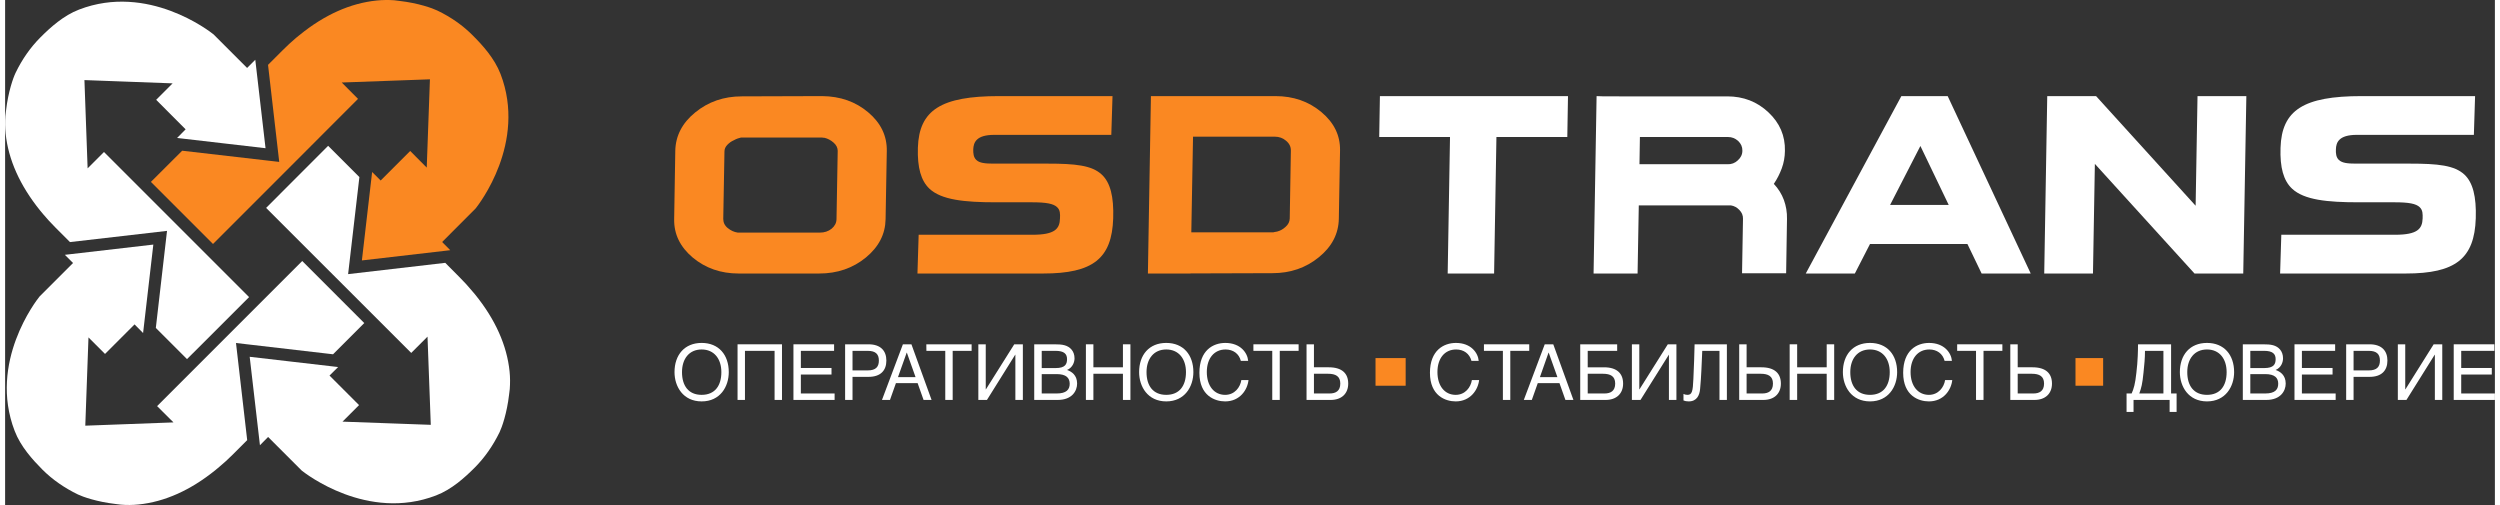 <?xml version="1.0" encoding="UTF-8"?>
<!DOCTYPE svg PUBLIC "-//W3C//DTD SVG 1.1//EN" "http://www.w3.org/Graphics/SVG/1.1/DTD/svg11.dtd">
<!-- Creator: CorelDRAW 2021.5 -->
<svg xmlns="http://www.w3.org/2000/svg" xml:space="preserve" width="500px" height="101px" version="1.1" style="shape-rendering:geometricPrecision; text-rendering:geometricPrecision; image-rendering:optimizeQuality; fill-rule:evenodd; clip-rule:evenodd"
viewBox="0 0 289.11 58.64"
 xmlns:xlink="http://www.w3.org/1999/xlink"
 xmlns:xodm="http://www.corel.com/coreldraw/odm/2003">
 <rect x="0" y="0" width="289.11" height="58.64" fill="#333333" stroke="none"/>
 <defs>
  <style type="text/css">
   <![CDATA[
    .fil1 {fill:#FA8822;fill-rule:nonzero}
    .fil0 {fill:white;fill-rule:nonzero}
   ]]>
  </style>
 </defs>
 <g id="Layer_x0020_1">
  <g id="_1989954757824">
   <path class="fil0" d="M17.21 28.4l-10.19 1.18 -0.08 0.01 0.95 0.95 -3.9 3.9c-0.36,0.45 -5.95,7.62 -2.88,15.6 0.69,1.81 2.08,3.34 3.21,4.48 1.16,1.16 2.55,2.13 4.14,2.9 0.56,0.27 2.19,0.85 4.35,1.1l0.63 0.08c0.69,0.06 1.38,0.05 2.06,-0.02 3.04,-0.31 6.04,-1.66 8.93,-4l0.42 -0.35c0.54,-0.45 1.02,-0.88 1.61,-1.47l1.65 -1.65 -1.3 -11.28 11.27 1.31 3.63 -3.63 -0.09 -0.08 -7.12 -7.12 -4.19 4.19 -5.35 5.35 -7.31 7.31 1.9 1.89 -10.24 0.38 0.37 -10.25 1.92 1.92 3.43 -3.43 0.99 1 0.01 -0.08 1.18 -10.19z"/>
   <path class="fil0" d="M30.24 17.21l-1.19 -10.27 -0.95 0.95 -3.9 -3.9c-0.45,-0.36 -7.62,-5.95 -15.61,-2.88 -1.81,0.69 -3.34,2.08 -4.47,3.21 -1.16,1.16 -2.14,2.55 -2.9,4.13 -0.28,0.57 -0.86,2.2 -1.11,4.36l-0.08 0.65c-0.05,0.68 -0.04,1.36 0.03,2.04 0.31,3.03 1.66,6.04 4,8.94l0.34 0.41c0.46,0.54 0.88,1.01 1.48,1.61l1.65 1.65 11.27 -1.3 -1.3 11.27 3.62 3.62 2.83 -2.82 4.38 -4.38 -4.19 -4.19 -6.37 -6.37 -6.29 -6.29 -1.9 1.9 -0.37 -10.25 10.24 0.38 -1.91 1.91 3.42 3.43 -0.99 1 10.27 1.19z"/>
   <path class="fil0" d="M28.4 41.43l1.19 10.27 0.95 -0.96 3.9 3.9c0.45,0.36 7.64,5.95 15.6,2.89 1.81,-0.69 3.34,-2.08 4.48,-3.22 1.15,-1.15 2.13,-2.55 2.9,-4.13 0.27,-0.56 0.85,-2.19 1.1,-4.35l0.08 -0.65c0.05,-0.68 0.05,-1.36 -0.02,-2.04 -0.31,-3.04 -1.66,-6.05 -4,-8.94l-0.35 -0.41c-0.45,-0.54 -0.88,-1.02 -1.47,-1.61l-1.65 -1.66 -11.28 1.31 1.31 -11.27 -3.63 -3.63 -0.6 0.6 -6.6 6.61 16.85 16.84 1.89 -1.89 0.38 10.24 -10.25 -0.37 1.92 -1.92 -3.43 -3.43 1 -0.99 -0.08 -0.01 -10.19 -1.18z"/>
   <path class="fil1" d="M54.31 4.12c-1.15,-1.16 -2.54,-2.14 -4.13,-2.9 -0.56,-0.27 -2.2,-0.86 -4.36,-1.11l-0.63 -0.08c-0.68,-0.05 -1.37,-0.04 -2.05,0.03 -3.04,0.31 -6.05,1.65 -8.94,4l-0.42 0.34c-0.53,0.46 -1.01,0.88 -1.6,1.48l-1.65 1.65 1.3 11.27 -11.27 -1.3 -3.63 3.62 7.21 7.21 4.19 -4.19 2.91 -2.91 9.74 -9.75 -1.89 -1.9 10.24 -0.37 -0.37 10.25 -1.92 -1.93 -3.43 3.43 -0.99 -0.99 -0.01 0.08 -1.18 10.19 10.19 -1.18 0.07 -0.01 -0.94 -0.95 3.89 -3.9c0.36,-0.45 5.96,-7.62 2.89,-15.61 -0.7,-1.81 -2.08,-3.34 -3.22,-4.47z"/>
   <path class="fil1" d="M121 19l-6.24 0c-0.97,0 -1.61,-0.07 -1.98,-0.42 -0.34,-0.32 -0.37,-0.79 -0.36,-1.24 0.03,-0.78 0.33,-1.68 2.43,-1.68l13.6 0 0.14 -4.5 -13.19 0c-6.72,0 -9.27,1.62 -9.41,5.99 -0.07,2.32 0.36,3.83 1.34,4.76 1.4,1.31 4.09,1.58 7.7,1.58l4.2 0c1.67,0 2.49,0.16 2.92,0.56 0.38,0.35 0.36,0.82 0.34,1.31 -0.03,1.2 -0.57,1.9 -3.19,1.9l-13.22 0 -0.14 4.5 14.61 0c5.77,0 7.97,-1.74 8.12,-6.41 0.08,-2.54 -0.34,-4.15 -1.32,-5.07 -1.15,-1.08 -3.04,-1.28 -6.35,-1.28z"/>
   <path class="fil0" d="M285.58 20.28c-1.16,-1.08 -3.05,-1.28 -6.36,-1.28l-6.24 0c-0.97,0 -1.6,-0.07 -1.98,-0.42 -0.34,-0.32 -0.37,-0.79 -0.35,-1.24 0.02,-0.78 0.32,-1.68 2.42,-1.68l13.6 0 0.14 -4.5 -13.18 0c-6.73,0 -9.27,1.62 -9.41,5.99 -0.08,2.32 0.35,3.83 1.34,4.76 1.4,1.31 4.09,1.58 7.7,1.58l4.19 0c1.68,0 2.49,0.16 2.92,0.56 0.38,0.35 0.36,0.82 0.35,1.31 -0.04,1.2 -0.58,1.9 -3.19,1.9l-13.22 0 -0.14 4.5 14.6 0c5.77,0 7.97,-1.74 8.12,-6.41 0.08,-2.54 -0.34,-4.15 -1.31,-5.07z"/>
   <path class="fil0" d="M201.2 18.62c-0.34,0.32 -0.74,0.47 -1.2,0.45l-10.22 0 0.05 -3.16 10.23 0c0.45,0 0.84,0.15 1.18,0.46 0.33,0.31 0.5,0.69 0.49,1.13 0,0.43 -0.18,0.81 -0.53,1.12zm4.18 2.73c0.38,-0.55 0.68,-1.15 0.92,-1.79 0.24,-0.64 0.36,-1.32 0.37,-2.04 0.04,-1.75 -0.6,-3.24 -1.91,-4.47 -1.31,-1.24 -2.91,-1.86 -4.79,-1.86l-12.53 0c-1.76,0 -2.64,-0.01 -2.64,-0.03l-0.35 20.6 5.11 0 0.14 -7.91 10.7 0c0.38,0.06 0.71,0.24 0.99,0.54 0.28,0.29 0.42,0.63 0.41,1.01l-0.11 6.33 5.12 0 0.1 -6.3c0.02,-0.78 -0.11,-1.52 -0.36,-2.21 -0.26,-0.7 -0.65,-1.32 -1.17,-1.87z"/>
   <path class="fil0" d="M218.88 23.8l3.52 -6.85 3.29 6.85 -6.81 0zm1.31 -12.64l-11.1 20.6 5.7 0 1.76 -3.43 11.31 0 1.65 3.43 5.7 0 -9.64 -20.6 -5.38 0z"/>
   <polygon class="fil0" points="159.56,15.91 167.78,15.91 167.51,31.76 172.9,31.76 173.17,15.91 181.4,15.91 181.48,11.16 159.64,11.16 "/>
   <polygon class="fil0" points="254.36,23.89 242.8,11.16 237.13,11.16 236.78,31.76 242.44,31.76 242.66,19.03 254.23,31.76 259.89,31.76 260.25,11.16 254.58,11.16 "/>
   <path class="fil1" d="M149.17 25.37c-0.01,0.36 -0.16,0.68 -0.47,0.96 -0.31,0.29 -0.64,0.47 -1,0.56 -0.08,0.02 -0.16,0.03 -0.23,0.04 -0.07,0.01 -0.15,0.03 -0.23,0.05l-9.5 0 0.2 -11.11 9.49 0c0.51,0 0.95,0.16 1.32,0.48 0.38,0.32 0.56,0.7 0.55,1.14l-0.13 7.88zm3.67 -12.36c-1.47,-1.23 -3.25,-1.85 -5.33,-1.85l-14.46 0 -0.02 1.19 -0.06 3.52 -0.19 11.11 -0.08 4.78 4.96 0 0 -0.01 9.5 -0.03c2.08,0 3.87,-0.61 5.39,-1.85 1.52,-1.23 2.29,-2.73 2.32,-4.48l0.14 -7.92c0.03,-1.74 -0.69,-3.22 -2.17,-4.46z"/>
   <path class="fil1" d="M96.54 25.46c-0.01,0.43 -0.2,0.79 -0.57,1.1 -0.37,0.3 -0.83,0.45 -1.36,0.45l-9.53 0c-0.43,-0.06 -0.82,-0.24 -1.17,-0.53 -0.36,-0.29 -0.52,-0.65 -0.52,-1.07l0.14 -7.83c0,-0.28 0.11,-0.53 0.33,-0.76 0.22,-0.23 0.47,-0.41 0.75,-0.53 0.16,-0.09 0.31,-0.16 0.46,-0.21 0.16,-0.05 0.28,-0.09 0.38,-0.11l9.35 0c0.05,0 0.11,0 0.17,0.02 0.06,0.01 0.12,0.01 0.17,0.01 0.38,0.09 0.73,0.27 1.06,0.56 0.32,0.28 0.48,0.6 0.48,0.96l-0.14 7.94zm3.69 -12.41c-1.46,-1.24 -3.25,-1.87 -5.35,-1.89l-9.34 0.03c-2.08,0 -3.88,0.62 -5.4,1.86 -1.52,1.23 -2.29,2.73 -2.32,4.48l-0.13 7.92c-0.03,1.74 0.69,3.22 2.16,4.46 1.48,1.23 3.25,1.85 5.33,1.85l9.35 0c2.1,0 3.91,-0.62 5.41,-1.85 1.51,-1.24 2.27,-2.72 2.3,-4.46l0.14 -7.92c0.03,-1.75 -0.69,-3.25 -2.15,-4.48z"/>
   <path class="fil0" d="M80.88 40.58c-1.45,0 -2.28,1.09 -2.28,2.63 0,1.58 0.75,2.64 2.28,2.64 1.54,0 2.29,-1.06 2.29,-2.64 0,-1.54 -0.84,-2.63 -2.29,-2.63zm0 6.03c-2.15,0 -3.15,-1.72 -3.15,-3.4 0,-2 1.17,-3.39 3.15,-3.39 1.99,0 3.15,1.39 3.15,3.39 0,1.68 -0.99,3.4 -3.15,3.4z"/>
   <polygon class="fil0" points="85.05,39.98 90.21,39.98 90.21,46.44 89.35,46.44 89.35,40.74 85.91,40.74 85.91,46.44 85.05,46.44 "/>
   <polygon class="fil0" points="91.54,39.98 96.26,39.98 96.26,40.74 92.4,40.74 92.4,42.73 95.96,42.73 95.96,43.49 92.4,43.49 92.4,45.69 96.32,45.69 96.32,46.44 91.54,46.44 "/>
   <path class="fil0" d="M100.17 43.01c0.92,0 1.29,-0.4 1.29,-1.14 0,-0.74 -0.37,-1.13 -1.29,-1.13l-1.77 0 0 2.27 1.77 0zm-2.63 -3.03l2.72 0c1.41,0 2.07,0.76 2.07,1.89 0,1.14 -0.66,1.89 -2.07,1.89l-1.86 0 0 2.68 -0.86 0 0 -6.46z"/>
   <path class="fil0" d="M104.71 40.95l-0.02 0 -1.01 2.84 2.04 0 -1.01 -2.84zm1.25 3.54l-2.52 0 -0.69 1.95 -0.93 0 2.43 -6.46 0.99 0 2.34 6.46 -0.93 0 -0.69 -1.95z"/>
   <polygon class="fil0" points="106.97,39.98 112.23,39.98 112.23,40.74 110.03,40.74 110.03,46.44 109.17,46.44 109.17,40.74 106.98,40.74 "/>
   <polygon class="fil0" points="113.01,39.98 113.87,39.98 113.87,45.21 113.89,45.21 117.18,39.98 118.18,39.98 118.18,46.44 117.31,46.44 117.31,41.19 117.29,41.19 114.01,46.44 113.01,46.44 "/>
   <path class="fil0" d="M122.11 45.69c1.12,0 1.51,-0.45 1.51,-1.13 -0.01,-0.67 -0.39,-1.12 -1.52,-1.12l-1.73 0 0 2.25 1.74 0zm-0.13 -2.95c1.13,0 1.33,-0.46 1.33,-1.04 0,-0.6 -0.34,-0.96 -1.33,-0.96l-1.61 0 0 2 1.61 0zm-2.48 -2.76l2.32 0c0.5,0 0.87,0.02 1.2,0.11 0.63,0.17 1.16,0.67 1.16,1.52 0,0.44 -0.22,1.08 -0.87,1.35 0.52,0.18 1.17,0.59 1.17,1.58 0,0.85 -0.58,1.9 -2.25,1.9l-2.73 0 0 -6.46z"/>
   <polygon class="fil0" points="125.5,39.98 126.37,39.98 126.37,42.65 129.8,42.65 129.8,39.98 130.67,39.98 130.67,46.44 129.8,46.44 129.8,43.4 126.37,43.4 126.37,46.44 125.5,46.44 "/>
   <path class="fil0" d="M134.83 40.58c-1.45,0 -2.29,1.09 -2.29,2.63 0,1.58 0.75,2.64 2.29,2.64 1.54,0 2.29,-1.06 2.29,-2.64 0,-1.54 -0.84,-2.63 -2.29,-2.63zm0 6.03c-2.15,0 -3.15,-1.72 -3.15,-3.4 0,-2 1.16,-3.39 3.15,-3.39 1.99,0 3.15,1.39 3.15,3.39 0,1.68 -1,3.4 -3.15,3.4z"/>
   <path class="fil0" d="M141.67 45.85c1.1,0 1.75,-0.87 1.88,-1.72l0.83 0c-0.11,1.13 -1,2.48 -2.71,2.48 -1.18,0 -2.99,-0.65 -2.99,-3.32 0,-2.62 1.6,-3.47 3.01,-3.47 1.77,0 2.58,1.17 2.65,2.08l-0.85 0c-0.21,-0.83 -0.89,-1.32 -1.77,-1.32 -1.32,0 -2.18,1.02 -2.18,2.62 0,1.62 0.86,2.65 2.13,2.65z"/>
   <polygon class="fil0" points="144.95,39.98 150.2,39.98 150.2,40.74 148.01,40.74 148.01,46.44 147.14,46.44 147.14,40.74 144.95,40.74 "/>
   <path class="fil0" d="M153.8 45.69c0.7,0 1.24,-0.28 1.24,-1.15 0,-0.85 -0.54,-1.14 -1.43,-1.14l-1.63 0 0 2.29 1.82 0zm-2.68 -5.71l0.86 0 0 2.67 1.72 0c1.55,0 2.26,0.72 2.26,1.89 0,1.15 -0.75,1.9 -2.04,1.9l-2.8 0 0 -6.46z"/>
   <path class="fil0" d="M168.44 45.85c1.1,0 1.75,-0.87 1.88,-1.72l0.84 0c-0.12,1.13 -1.01,2.48 -2.72,2.48 -1.18,0 -2.99,-0.65 -2.99,-3.32 0,-2.62 1.61,-3.47 3.02,-3.47 1.76,0 2.57,1.17 2.64,2.08l-0.84 0c-0.22,-0.83 -0.89,-1.32 -1.78,-1.32 -1.32,0 -2.17,1.02 -2.17,2.62 0,1.62 0.85,2.65 2.12,2.65z"/>
   <polygon class="fil0" points="171.72,39.98 176.98,39.98 176.98,40.74 174.78,40.74 174.78,46.44 173.92,46.44 173.92,40.74 171.72,40.74 "/>
   <path class="fil0" d="M179.24 40.95l-0.02 0 -1 2.84 2.03 0 -1.01 -2.84zm1.25 3.54l-2.52 0 -0.69 1.95 -0.93 0 2.43 -6.46 0.99 0 2.34 6.46 -0.93 0 -0.69 -1.95z"/>
   <path class="fil0" d="M183.77 45.69l1.95 0c0.7,0 1.24,-0.28 1.24,-1.15 0,-0.85 -0.54,-1.14 -1.43,-1.14l-1.76 0 0 2.29zm-0.87 -5.71l4.29 0 0 0.76 -3.42 0 0 1.91 1.89 0c1.51,0 2.22,0.72 2.22,1.89 0,1.15 -0.75,1.9 -2.04,1.9l-2.94 0 0 -6.46z"/>
   <polygon class="fil0" points="188.9,39.98 189.76,39.98 189.76,45.21 189.78,45.21 193.07,39.98 194.07,39.98 194.07,46.44 193.2,46.44 193.2,41.19 193.19,41.19 189.9,46.44 188.9,46.44 "/>
   <path class="fil0" d="M199.07 40.74l-2 0c-0.07,1.49 -0.11,2.97 -0.25,4.43 -0.06,0.68 -0.35,1.44 -1.32,1.44 -0.25,0 -0.45,-0.04 -0.61,-0.11l0 -0.76c0.12,0.07 0.28,0.11 0.46,0.11 0.53,0 0.63,-0.39 0.69,-1.86 0.07,-1.62 0.12,-2.88 0.14,-4.01l3.75 0 0 6.46 -0.86 0 0 -5.7z"/>
   <path class="fil0" d="M204.04 45.69c0.7,0 1.24,-0.28 1.24,-1.15 0,-0.85 -0.54,-1.14 -1.43,-1.14l-1.63 0 0 2.29 1.82 0zm-2.68 -5.71l0.86 0 0 2.67 1.72 0c1.55,0 2.26,0.72 2.26,1.89 0,1.15 -0.75,1.9 -2.04,1.9l-2.8 0 0 -6.46z"/>
   <polygon class="fil0" points="207.22,39.98 208.09,39.98 208.09,42.65 211.52,42.65 211.52,39.98 212.39,39.98 212.39,46.44 211.52,46.44 211.52,43.4 208.09,43.4 208.09,46.44 207.22,46.44 "/>
   <path class="fil0" d="M216.55 40.58c-1.45,0 -2.29,1.09 -2.29,2.63 0,1.58 0.75,2.64 2.29,2.64 1.54,0 2.29,-1.06 2.29,-2.64 0,-1.54 -0.84,-2.63 -2.29,-2.63zm0 6.03c-2.15,0 -3.15,-1.72 -3.15,-3.4 0,-2 1.16,-3.39 3.15,-3.39 1.99,0 3.15,1.39 3.15,3.39 0,1.68 -1,3.4 -3.15,3.4z"/>
   <path class="fil0" d="M223.39 45.85c1.09,0 1.75,-0.87 1.88,-1.72l0.83 0c-0.11,1.13 -1,2.48 -2.71,2.48 -1.18,0 -2.99,-0.65 -2.99,-3.32 0,-2.62 1.6,-3.47 3.01,-3.47 1.77,0 2.58,1.17 2.65,2.08l-0.85 0c-0.21,-0.83 -0.89,-1.32 -1.77,-1.32 -1.32,0 -2.18,1.02 -2.18,2.62 0,1.62 0.86,2.65 2.13,2.65z"/>
   <polygon class="fil0" points="226.67,39.98 231.92,39.98 231.92,40.74 229.73,40.74 229.73,46.44 228.86,46.44 228.86,40.74 226.67,40.74 "/>
   <path class="fil0" d="M235.52 45.69c0.7,0 1.24,-0.28 1.24,-1.15 0,-0.85 -0.54,-1.14 -1.43,-1.14l-1.63 0 0 2.29 1.82 0zm-2.68 -5.71l0.86 0 0 2.67 1.72 0c1.55,0 2.26,0.72 2.26,1.89 0,1.15 -0.75,1.9 -2.04,1.9l-2.8 0 0 -6.46z"/>
   <path class="fil0" d="M248.48 40.74c0,0.84 -0.08,1.67 -0.17,2.51 -0.13,1.33 -0.25,1.78 -0.49,2.44l2.8 0 0 -4.95 -2.14 0zm-2.14 7.09l0 -2.14 0.59 0c0.25,-0.56 0.41,-1.1 0.55,-2.4 0.17,-1.37 0.19,-2.71 0.19,-3.31l3.84 0 0 5.71 0.64 0 0 2.14 -0.81 0 0 -1.39 -4.19 0 0 1.39 -0.81 0z"/>
   <path class="fil0" d="M255.68 40.58c-1.45,0 -2.29,1.09 -2.29,2.63 0,1.58 0.75,2.64 2.29,2.64 1.54,0 2.28,-1.06 2.28,-2.64 0,-1.54 -0.83,-2.63 -2.28,-2.63zm0 6.03c-2.15,0 -3.15,-1.72 -3.15,-3.4 0,-2 1.16,-3.39 3.15,-3.39 1.99,0 3.15,1.39 3.15,3.39 0,1.68 -1,3.4 -3.15,3.4z"/>
   <path class="fil0" d="M262.44 45.69c1.13,0 1.51,-0.45 1.51,-1.13 0,-0.67 -0.38,-1.12 -1.51,-1.12l-1.73 0 0 2.25 1.73 0zm-0.12 -2.95c1.13,0 1.33,-0.46 1.33,-1.04 0,-0.6 -0.34,-0.96 -1.33,-0.96l-1.61 0 0 2 1.61 0zm-2.48 -2.76l2.31 0c0.51,0 0.88,0.02 1.21,0.11 0.63,0.17 1.15,0.67 1.15,1.52 0,0.44 -0.21,1.08 -0.86,1.35 0.52,0.18 1.17,0.59 1.17,1.58 0,0.85 -0.59,1.9 -2.25,1.9l-2.73 0 0 -6.46z"/>
   <polygon class="fil0" points="265.84,39.98 270.56,39.98 270.56,40.74 266.7,40.74 266.7,42.73 270.26,42.73 270.26,43.49 266.7,43.49 266.7,45.69 270.62,45.69 270.62,46.44 265.84,46.44 "/>
   <path class="fil0" d="M274.47 43.01c0.92,0 1.29,-0.4 1.29,-1.14 0,-0.74 -0.37,-1.13 -1.29,-1.13l-1.77 0 0 2.27 1.77 0zm-2.63 -3.03l2.72 0c1.41,0 2.07,0.76 2.07,1.89 0,1.14 -0.66,1.89 -2.07,1.89l-1.86 0 0 2.68 -0.86 0 0 -6.46z"/>
   <polygon class="fil0" points="277.84,39.98 278.7,39.98 278.7,45.21 278.72,45.21 282,39.98 283,39.98 283,46.44 282.14,46.44 282.14,41.19 282.12,41.19 278.84,46.44 277.84,46.44 "/>
   <polygon class="fil0" points="284.33,39.98 289.05,39.98 289.05,40.74 285.2,40.74 285.2,42.73 288.75,42.73 288.75,43.49 285.2,43.49 285.2,45.69 289.11,45.69 289.11,46.44 284.33,46.44 "/>
   <polygon class="fil1" points="162.63,44.79 159.13,44.79 159.13,41.58 162.63,41.58 "/>
   <polygon class="fil1" points="243.62,44.79 240.41,44.79 240.41,41.58 243.62,41.58 "/>
  </g>
 </g>
</svg>
